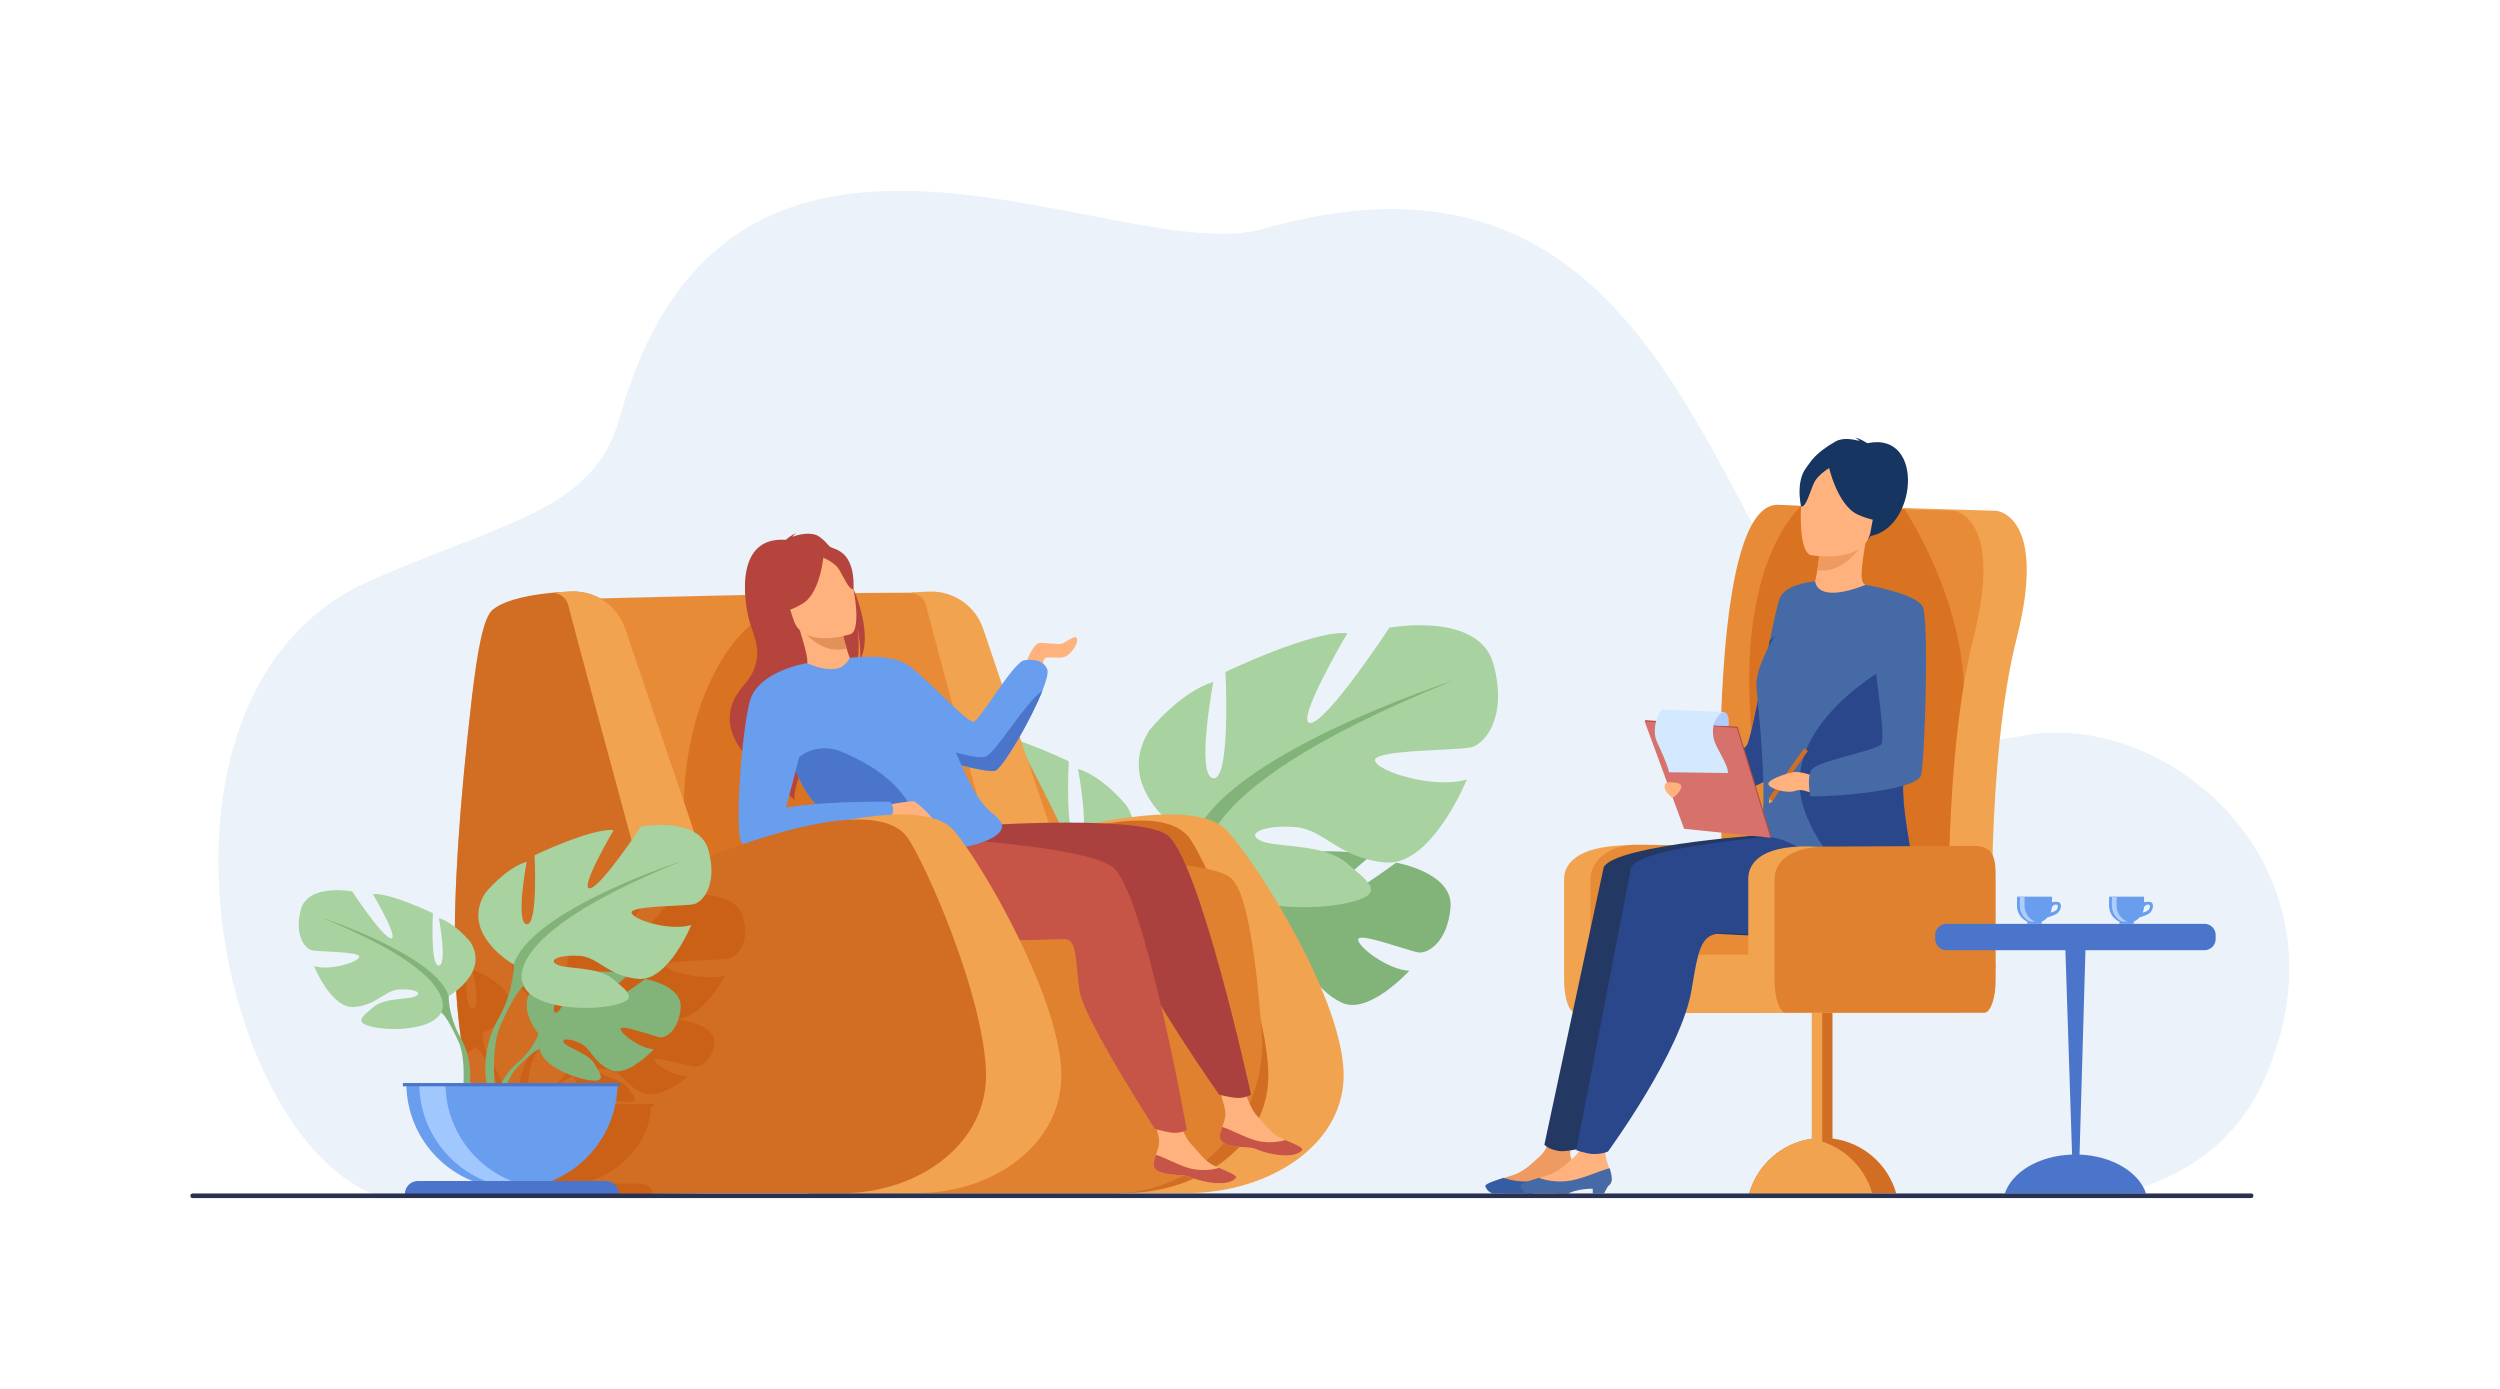 <svg xml:space="preserve" style="enable-background:new 0 0 3600 2000;" viewBox="0 0 3600 2000" y="0px" x="0px" xmlns:xlink="http://www.w3.org/1999/xlink" xmlns="http://www.w3.org/2000/svg" id="Слой_2" version="1.1">
<rect height="2000" width="3600" style="fill:#FFFFFF;"></rect>
<g>
	<path d="M3261.154,1553.297c-45.716,103.877-134.678,149.721-219.738,168.533H542.846
		c-235.861-88.114-361.369-728.905-11.611-884.789c191.659-85.425,323.682-100.253,360.944-234.871
		c156.706-566.149,718.584-213.07,926.539-272.498c739.563-211.389,628.6,824.353,1089.428,730.461
		C3119.629,1017.055,3395.38,1248.303,3261.154,1553.297z" style="fill:#EBF2F9;"></path>
	<g>
		<g>
			<path d="M2010.388,1242.231c0,0-82.156,61.094-98.175,57.388c-16.02-3.705,60.042-65.948,60.042-65.948
				c-28.622-13.761-117.596-5.133-117.596-5.133s-29.637,95.57-44.251,88.036c-14.614-7.535,30.56-83.285,30.56-83.285
				c-31.88-1.922-70.978,21.748-70.978,21.748c-53.527,42.271,3.517,108.822,3.517,108.822s-10.985,32.898-44.787,62.857
				c0,0-48.276,35.702-51.63,99.495l8.762,0.784c0,0,13.892-59.421,39.136-87.52c0.982-1.017,2.398-2.469,4.15-4.235
				c0-0.001,0-0.001,0.001-0.001c4.126-3.819,7.014-6.688,8.952-8.815c12.562-12.069,29.919-27.438,38.281-28.93
				c0,0-0.42-1.536-0.358-4.206c0.115,1.348,0.233,2.733,0.358,4.206c2.864,33.637,68.118,63.011,108.262,69.052
				c40.145,6.04,27.734-10.461,13.902-34.928s-57.605-35.417-67.592-46.685s10.661-11.295,34.849-0.247
				c24.187,11.047,27.499,40.503,66.3,59.085c38.802,18.581,97.184-45.805,97.184-45.805c-30.923-1.57-75.082-35.152-73.483-45.428
				c1.598-10.275,74.958,17.729,87.499,19.071c12.541,1.344,41.074-14.255,45.489-64.771
				C2093.197,1256.324,2010.388,1242.231,2010.388,1242.231z" style="fill:#82B378;"></path>
			<g>
				<path d="M1574.062,1280.166c0,0,90.742-50.816,48.396-119.78c0,0-33.877-42.347-70.174-53.235
					c0,0,19.358,102.841,0,105.261c-19.358,2.42-13.309-116.15-13.309-116.15s-95.582-45.976-133.089-42.346
					c0,0,59.285,100.421,39.927,98.001s-85.903-104.051-85.903-104.051s-98.001-18.148-113.73,39.927
					c-15.729,58.075,9.679,87.112,24.198,90.742c14.519,3.63,107.681,2.42,105.261,14.519c-2.42,12.1-65.334,31.457-100.422,20.568
					c0,0,38.717,95.582,89.533,90.742c50.815-4.84,66.544-36.297,98.001-38.717c31.458-2.42,54.445,6.05,38.717,14.52
					c-15.729,8.469-68.964,2.774-94.372,24.375s-45.976,34.909,1.21,44.589c47.186,9.679,131.879,3.63,148.817-32.667
					S1574.062,1280.166,1574.062,1280.166z" style="fill:#A8D29F;"></path>
				<path d="M1598.26,1368.488c-25.408-47.187-24.198-88.322-24.198-88.322
					c-29.038-91.953-283.116-174.226-283.116-174.226c323.042,130.669,266.177,210.522,266.177,210.522
					c8.706,5.078,21.759,29.293,30.818,47.872c1.29,3.161,3.333,7.536,6.368,13.476v0.001c1.23,2.686,2.214,4.883,2.893,6.416
					c16.633,41.618,7.822,113.483,7.822,113.483l10.081,2.708C1637.443,1427.989,1598.26,1368.488,1598.26,1368.488z" style="fill:#82B378;"></path>
			</g>
			<g>
				<path d="M1718.425,1210.084c0,0-119.615-66.984-63.795-157.893c0,0,44.657-55.82,92.502-70.174
					c0,0-25.518,135.563,0,138.754c25.518,3.189,17.544-153.108,17.544-153.108s125.994-60.605,175.436-55.82
					c0,0-78.148,132.374-52.631,129.184c25.519-3.189,113.235-137.158,113.235-137.158s129.185-23.923,149.918,52.63
					c20.733,76.554-12.759,114.831-31.897,119.616c-19.138,4.784-141.943,3.189-138.753,19.138
					c3.189,15.949,86.122,41.467,132.374,27.113c0,0-51.036,125.994-118.021,119.615c-66.984-6.38-87.718-47.847-129.185-51.036
					s-71.769,7.975-51.036,19.139c20.733,11.164,90.908,3.658,124.4,32.132c33.492,28.473,60.604,46.017-1.595,58.775
					c-62.2,12.759-173.841,4.785-196.169-43.062C1718.425,1210.084,1718.425,1210.084,1718.425,1210.084z" style="fill:#A8D29F;"></path>
				<path d="M2091.625,980.423c0,0-334.923,108.451-373.2,229.661c0,0,1.595,54.226-31.897,116.426
					c0,0-51.651,78.434-22.205,173.909l13.288-3.569c0,0-11.615-94.73,10.31-149.591c0.896-2.021,2.193-4.92,3.815-8.461
					c4-7.829,6.693-13.597,8.393-17.763c11.942-24.491,29.148-56.411,40.624-63.105
					C1740.753,1257.93,1665.795,1152.668,2091.625,980.423z" style="fill:#82B378;"></path>
			</g>
		</g>
		<path d="M1519.024,1198.803c0,0,197.966-56.549,247.693-2.75c43.56,47.128,161.689,233.684,167.908,344.102
			c6.043,107.288-107.522,177.832-224.345,177.832h-207.484L1519.024,1198.803z" style="fill:#F1A34F;"></path>
		<path d="M1382.008,1253.784c0,0,279.895-127.15,332.911-44.093
			c28.15,44.102,105.614,220.045,111.333,330.463c5.557,107.288-98.879,177.832-206.311,177.832h-190.805L1382.008,1253.784z" style="fill:#D16E24;"></path>
		<path d="M830.135,862.628c0,0,348.152-9.425,481.049-9.131c68.371,0.152,66.675,51.904,99.524,111.867
			c65.79,120.094,175.029,326.666,166.339,358.943c-12.373,45.954-478.421,77.768-511.416,67.163S830.135,862.628,830.135,862.628z" style="fill:#E78B37;"></path>
		<path d="M1102.739,955.704c0,0,4.712-68.334-11.782-62.443
			c-16.495,5.891-121.353,101.324-104.858,326.357l48.306,41.236l368.77-61.266L1102.739,955.704z" style="opacity:0.4;fill:#C44F00;"></path>
		<path d="M1571.526,1232.659l-124.204,61.359c0,0-106.437-391.332-113.506-421.176
			c-3.146-13.301-12.854-18.108-22.633-19.346c17.213-1.567,29.737-1.685,29.737-1.685c33.884,0,63.999,21.584,74.874,53.666
			c23.717,69.972,67.392,199.007,111.632,330.433c11.57-4.631,25.343-9.944,40.542-15.411L1571.526,1232.659z" style="fill:#F1A34F;"></path>
		<path d="M1322.927,1253.855c0,0,401.394-35.545,450.881,11.849
			c22.975,22.003,35.876,121.645,43.105,222.091c9.017,125.291-92.525,232.504-217.427,230.71l-435.141,0.197L1322.927,1253.855z" style="fill:#DF812F;"></path>
		<g>
			<path d="M1172.687,769.558c-11.495-2.577-23.419,0.4-31.48,3.393c1.448-2.828,5.363-4.893,5.363-4.893
				c-5.322,0.798-15.144,9.317-15.144,9.317c-79.151-5.662-58.44,102.012-49.553,125.784c8.874,23.772,17.569,51.602-11.148,84.125
				c-56.504,63.992,24.977,120.7,24.977,120.7c0.646,0.155,48.942,44.402,48.942,44.402c-7.766-19.03,51.013-149.924,88.69-195.255
				c6.314-20.392,1.281-51.474,0.869-53.915c5.244,24.261,5.249,38.767,3.914,47.343
				C1266.805,901.646,1203.154,776.382,1172.687,769.558z" style="fill:#B5453C;"></path>
			<path d="M1476.222,957.472c1.178-1.768,11.193-32.4,21.796-31.811c10.604,0.589,27.098,2.357,31.222,1.178
				c4.124-1.178,17.955-11.618,20.324-9.131c5.891,6.186-7.364,25.331-16.789,28.276c-9.426,2.945-24.742-1.473-28.276,2.062
				c-3.535,3.535-2.945,16.2-2.945,16.2L1476.222,957.472z" style="fill:#FFB27D;"></path>
			<g>
				<path d="M1756.597,1635.482c-1.153,12.499,16.248,15.538,36.402,16.542
					c20.153,1.004,14.063,5.131,41.682,10.134c27.619,5.002,38.688-2.556,40.687-6.288c1.78-3.31-11.061-8.488-24.745-14.341
					c-1.722-0.73-3.446-1.484-5.171-2.238c-15.401-6.771-24.043-20.584-36.051-33.391c-11.374-12.13-22.173-50.969-22.173-50.969
					l-37.533-8.015c0,0,10.539,34.955,14.197,49.878c2.152,8.777-1.023,18.591-3.842,26.061
					C1758.531,1626.919,1756.998,1631.078,1756.597,1635.482z" style="fill:#FFB27D;"></path>
				<path d="M1792.999,1652.024c20.153,1.004,14.063,5.131,41.682,10.134
					c27.619,5.002,38.688-2.556,40.687-6.288c1.78-3.31-11.061-8.488-24.745-14.341l-0.213,0.233c0,0-19.421,6.594-41.835,0.499
					c-18.271-4.961-35.937-15.879-48.524-19.406c-1.519,4.063-3.052,8.223-3.453,12.627
					C1755.444,1647.981,1772.845,1651.021,1792.999,1652.024z" style="fill:#C65447;"></path>
			</g>
			<path d="M1382.851,1190.416c0,0,249.402-18.771,296.354,10.862
				c46.953,29.633,122.256,374.792,122.256,374.792s-4.648,3.726-15.028,4.85c-9.653,1.045-30.915-4.632-30.915-4.632
				s-108.221-154.436-115.844-193.343c-7.623-38.906-5.762-73.622-23.12-74.553c-17.358-0.93-233.737,26.306-266.467-31.354
				s-5.672-114.738-5.672-114.738L1382.851,1190.416z" style="fill:#AA413E;"></path>
			<path d="M1501.117,994.49c-16.954,42.933-57.908,112.905-68.488,115.556
				c-8.919,2.227-52.523-7.729-87.951-19.817c-20.736-7.08-38.656-14.892-45.183-21.419
				c-17.672-17.673-75.845-121.499-75.845-121.499s54.638-6.922,80.558,8.394c25.92,15.316,88.363,86.008,97.789,83.651
				c9.426-2.356,54.196-81.295,71.869-88.364c0,0,27.098-5.891,34.167,12.96C1509.812,968.688,1506.819,980.057,1501.117,994.49z" style="fill:#699DEE;"></path>
			<g>
				<path d="M1661.165,1675.54c-1.153,12.499,16.248,15.538,36.401,16.542s14.063,5.132,41.682,10.134
					c27.619,5.003,38.687-2.555,40.687-6.288c1.78-3.31-11.061-8.488-24.745-14.34c-1.722-0.73-3.446-1.484-5.171-2.238
					c-15.401-6.771-24.043-20.585-36.051-33.391c-11.374-12.131-22.173-50.969-22.173-50.969l-37.533-8.016
					c0,0,10.539,34.956,14.197,49.879c2.152,8.777-1.023,18.591-3.842,26.06C1663.099,1666.977,1661.565,1671.137,1661.165,1675.54z" style="fill:#FFB27D;"></path>
				<path d="M1697.566,1692.082c20.154,1.004,14.063,5.132,41.682,10.134
					c27.619,5.003,38.687-2.555,40.687-6.288c1.78-3.31-11.061-8.488-24.745-14.34l-0.213,0.232c0,0-19.42,6.595-41.835,0.5
					c-18.271-4.961-35.937-15.88-48.523-19.407c-1.519,4.063-3.052,8.224-3.453,12.627
					C1660.012,1688.039,1677.413,1691.078,1697.566,1692.082z" style="fill:#C65447;"></path>
			</g>
			<path d="M1501.117,994.49c-16.954,42.933-57.908,112.905-68.488,115.556
				c-8.919,2.227-52.523-7.729-87.951-19.817c-14.668-12.512-23.669-23.327-25.142-25.53c1.166,0.436,83.757,31.752,100.133,24.729
				C1434.514,1083.065,1476.528,1011.373,1501.117,994.49z" style="fill:#4A75CB;"></path>
			<path d="M1231.013,959.523c0.268,0.034-19.076,18.992-37.813,19.543
				c-17.621,0.532-34.689-17.313-34.479-17.429c6.471-3.472,5.566-13.544-7.002-54.177l3.302-0.337l55.527-5.622
				c0,0,3.841,16.842,8.546,32.377C1223.038,946.922,1227.604,959.042,1231.013,959.523z" style="fill:#FFB27D;"></path>
			<path d="M1210.547,901.5c0,0,3.841,16.842,8.546,32.377c-29.552,8.122-53.203-13.878-64.073-26.755
				L1210.547,901.5z" style="fill:#E2915A;"></path>
			<path d="M1334.003,1205.871c0,0,221.554,10.486,267.317,41.925
				c45.764,31.438,107.575,379.267,107.575,379.267s-4.789,3.541-15.205,4.26c-9.687,0.669-30.711-5.83-30.711-5.83
				s-102.128-158.531-108.23-197.705c-6.103-39.174-2.893-73.791-20.201-75.396c-17.309-1.605-234.584,17.188-265.044-41.703
				C1239.043,1251.798,1334.003,1205.871,1334.003,1205.871z" style="fill:#C65447;"></path>
			<path d="M1147.872,903.073c0,0-22.764-19.573-32.784-39.193c-7.154-14.007-16.376-71.211,41.208-80.152
				c0,0,16.505-3.314,34.673,2.259c14.449,4.432,37.069,16.619,32.37,70.428l-0.079,17.717L1147.872,903.073z" style="fill:#B5453C;"></path>
			<path d="M1335.232,1224.718c-1.944,0.013-4.678-0.117-7.882-0.364c-12.948-0.99-33.59-3.759-40.812-5.915
				c-60.959-18.214-119.526-40.683-144.469-119.608c-3.016-9.544-5.537-19.912-7.517-31.198l9.508-36.241l18.544-76.499
				c0,0,22.81,12.194,44.005,7.493c10.851-2.416,17.037-15.069,17.037-15.069s114.731,44.912,153.611,137.989
				c38.88,93.076,52.229,78.938,64.011,98.967C1453.05,1204.301,1400.821,1224.329,1335.232,1224.718z" style="fill:#699DEE;"></path>
			<path d="M1224.821,913.211c0,0-68.975,22.314-82.209-20.855c-13.235-43.168-31.051-69.361,12.429-85.433
				c43.479-16.072,57.126-2.235,65.048,11.099C1228.011,831.357,1242.422,906.295,1224.821,913.211z" style="fill:#FFB27D;"></path>
			<path d="M1186.292,796.224c0,0-3.51,56.458-30.353,72.844c-26.842,16.386-41.861,12.44-41.861,12.44
				s16.923-24.573,12.099-56.973C1126.177,824.535,1164.61,776.484,1186.292,796.224z" style="fill:#B5453C;"></path>
			<path d="M1182.843,801.774c0,0,17.629,6.982,24.443,16.923c6.814,9.941,15.281,32.103,21.644,29.319
				c0,0,3.785-38.802-18.235-53.373C1187.347,779.191,1182.843,801.774,1182.843,801.774z" style="fill:#B5453C;"></path>
			<path d="M1327.35,1224.354c-12.948-0.99-33.59-3.759-40.812-5.915
				c-60.959-18.214-119.526-40.683-144.469-119.608c-0.094-0.578-0.2-1.155-0.306-1.744l8.459-6.656
				c17.295-13.608,40.624-16.719,60.9-8.165C1259.275,1102.6,1325.418,1139.465,1327.35,1224.354z" style="fill:#4A75CB;"></path>
			<path d="M1162.605,954.894c0,0-71.255,10.706-83.037,55.421c-11.782,44.716-22.253,190.803-11.649,202.342
				c10.604,11.54,42.282-1.844,49.351-7.614c7.069-5.77,43.593-154.34,43.593-154.34S1178.728,983.552,1162.605,954.894z" style="fill:#699DEE;"></path>
			<path d="M1271.089,1160.212c0,0,40.987-7.933,45.614-5.949c4.628,1.983,30.41,25.12,27.765,29.748
				c-2.644,4.628-13.221,7.933-25.121,3.967c-11.899-3.967-37.682-5.95-42.309-11.899
				C1272.411,1170.128,1271.089,1160.212,1271.089,1160.212z" style="fill:#FFB27D;"></path>
			<path d="M1282.107,1154.482c0,0-159.98-2.644-198.323,22.477c0,0-22.477,23.138-15.866,35.698
				s27.104,10.577,36.359,9.916c9.255-0.661,171.219-37.681,171.219-37.681S1294.006,1171.01,1282.107,1154.482z" style="fill:#699DEE;"></path>
		</g>
		<path d="M1145.938,1198.803c0,0,182.053-56.549,227.781-2.75
			c40.059,47.128,148.692,233.684,154.411,344.102c5.557,107.288-98.879,177.832-206.311,177.832h-190.806L1145.938,1198.803z" style="fill:#F1A34F;"></path>
		<path d="M1419.738,1540.154c-5.719-110.418-83.183-286.361-111.333-330.463
			c-41.067-64.339-218.271-2.543-296.059,28.578c-44.238-131.43-87.917-260.459-111.63-330.431
			c-10.875-32.09-40.988-53.672-74.87-53.672c0,0-126.498-18.686-146.074,149.843c-62.662,539.462-12.313,713.42,212.465,714.763
			c28.19,0.168,83.289-0.333,130.378-0.863l0.008,0.077h190.806C1320.859,1717.986,1425.295,1647.442,1419.738,1540.154z" style="fill:#F1A34F;"></path>
		<path d="M1419.743,1539.799c-5.726-110.742-83.18-287.193-111.338-331.421
			c-34.957-54.934-168.563-18.197-255.512,13.198c-15.199,5.483-28.972,10.813-40.541,15.456
			c-44.241-131.81-87.916-261.221-111.633-331.397c-10.874-32.175-40.989-53.823-74.873-53.823c0,0-12.524,0.118-29.737,1.69
			c-0.012,0-0.012,0-0.023,0c-27.734,2.529-67.604,8.839-86.714,24.518c-12.96,10.635-21.867,57.297-29.596,124.07
			c-18.273,157.734-26.933,284.321-24.471,384.534c1.26,51.4,5.455,95.854,12.783,134.031c5.125,26.74,11.782,50.396,20.064,71.181
			c35.875,90.169,101.983,126.492,204.084,127.106c11.864,0.071,28.5,0.023,47.304-0.095c25.861-0.165,55.81-0.473,83.073-0.779
			l0.012,0.083h190.807C1320.858,1718.152,1425.304,1647.396,1419.743,1539.799z" style="fill:#D16E24;"></path>
		<path d="M1010.25,1229.66c-28.71,11.279-60.53,23.77-86.28,33.88c-25.17-92.61-99.37-365.95-105.23-390.7
			c-3.14-13.3-12.85-18.11-22.63-19.34c17.21-1.57,29.74-1.69,29.74-1.69c33.88,0,63.99,21.59,74.87,53.67
			C924.06,974.34,966.73,1100.41,1010.25,1229.66z" style="fill:#F1A34F;"></path>
		<path d="M1068.854,1317.535c-13.455-40.317-97.282-27.723-97.282-27.723
			s-56.918,70.573-73.483,72.246c-16.554,1.685,34.155-68.04,34.155-68.04c-32.081-2.521-113.848,29.396-113.848,29.396
			s5.184,82.332-11.381,80.658c-16.553-1.685,0-73.094,0-73.094c-31.045,7.563-60.028,36.971-60.028,36.971
			c-36.217,47.882,41.401,83.168,41.401,83.168s1.037,28.56-20.701,61.324c0,0-27.322,33.685-18.556,77.242h-24.047
			c4.607-31.352-14.68-55.127-14.68-55.127c-16.483-24.86-15.693-46.527-15.693-46.527s58.874-26.768,31.398-63.091
			c0,0-21.985-22.315-45.537-28.041c0,0,12.56,54.161,0,55.445c-12.56,1.272-8.636-61.183-8.636-61.183s-6.728-2.628-16.636-6.092
			c1.261,51.251,5.455,95.574,12.783,133.641c7.281-2.922,12.866-6.738,15.634-11.558c0.471-0.837,0.931-1.626,1.367-2.392
			c-0.66,1.579-1.367,2.392-1.367,2.392c5.644,2.675,14.115,15.435,19.994,25.213c0.837,1.674,2.168,3.971,4.124,7.081
			c0.801,1.426,1.449,2.592,1.885,3.405c6.787,13.772,7.045,33.825,6.303,46.833h-87.303v3.781h5.078
			c1.862,50.202,40.647,92.853,95.056,110.69h-78.467c-10.368,0-18.769,6.821-18.769,15.233h308.294c0-1.049-0.13-2.073-0.377-3.063
			c-1.744-6.938-9.308-12.17-18.379-12.17h-78.467c54.408-17.838,93.182-60.488,95.055-110.69h3.535v-3.781H779.222
			c3.746-6.669,8.318-13.196,13.679-17.956c0.625-0.519,1.449-1.202,2.451-2.026c2.651-1.991,4.5-3.487,5.761-4.606
			c8.153-6.362,19.44-14.48,24.871-15.258c0,0-0.271-0.813-0.224-2.227c0.071,0.719,0.153,1.449,0.224,2.227
			c1.862,17.708,44.206,33.189,70.255,36.37c26.05,3.182,18.003-5.514,9.025-18.402c-8.978-12.89-37.384-18.651-43.864-24.589
			c-6.48-5.938,6.917-5.95,22.621-0.13c15.693,5.82,17.838,21.337,43.016,31.115c25.178,9.791,63.068-24.117,63.068-24.117
			c-20.065-0.836-48.718-18.521-47.681-23.929c1.037-5.419,48.635,9.332,56.776,10.038c8.141,0.707,26.65-7.505,29.513-34.12
			c2.875-26.603-50.862-34.025-50.862-34.025s-12.395,7.481-26.391,15.01c-2.757-2.91-7.246-6.126-12.489-9.72
			c4.618-3.322,8.777-6.174,11.357-7.93c5.172,1.144,10.816,2.016,17.107,2.51c43.463,3.357,76.582-63.009,76.582-63.009
			c-30.008,7.563-83.828-5.879-85.901-14.28c-2.074-8.399,77.618-7.563,90.036-10.085
			C1060.583,1378.023,1082.309,1357.864,1068.854,1317.535z M802.868,1476.307c-0.106-0.129-0.99-1.189-1.803-3.146
			C801.643,1474.174,802.244,1475.199,802.868,1476.307z M795.069,1565.224c0,0-14.256,8.577-24.2,24.46h-10.286
			c-1.273-16.684-1.767-46.456,8.012-66.309c0.577-1.072,1.414-2.592,2.474-4.465c1.296-2.063,2.38-3.854,3.287-5.408
			c0.895-1.543,1.602-2.852,2.156-3.947c7.752-12.9,18.922-29.713,26.368-33.236c1.838,3.205,4.642,6.08,8.177,8.637
			c-14.138,21.384,13.078,47.162,13.078,47.162S817.006,1549.448,795.069,1565.224z M909.388,1459.447
			c-22.256-4.984-49.095-4.053-58.909-8.33c-13.455-5.891,6.209-11.77,33.119-10.085c18.108,1.131,30.126,11.381,49.283,18.992
			C925.422,1459.494,917.187,1459.364,909.388,1459.447z" style="opacity:0.4;fill:#C44F00;"></path>
		<g>
			<g>
				<path d="M775.533,1488.677c0,0-37.017-43.187-2.282-70.617c0,0,25.372-15.36,46.059-14.112
					c0,0-29.314,49.155-19.831,54.045c9.483,4.889,28.715-57.129,28.715-57.129s57.737-5.599,76.311,3.331
					c0,0-49.358,40.392-38.963,42.796c10.396,2.404,63.708-37.24,63.708-37.24s53.737,9.145,50.872,41.926
					c-2.865,32.781-21.381,42.903-29.52,42.031c-8.138-0.871-55.743-19.044-56.78-12.376c-1.037,6.668,27.619,28.46,47.685,29.479
					c0,0-37.885,41.781-63.064,29.724c-25.179-12.059-27.328-31.173-43.023-38.342c-15.696-7.169-29.094-7.151-22.614,0.16
					c6.48,7.312,34.886,14.418,43.862,30.295c8.976,15.877,17.029,26.585-9.021,22.665c-26.051-3.92-68.396-22.981-70.254-44.809
					S775.533,1488.677,775.533,1488.677z" style="fill:#82B378;"></path>
				<path d="M953.719,1452.561c0,0-145.953-5.625-178.186,36.116c0,0-7.128,21.349-29.063,40.789
					c0,0-31.328,23.169-33.503,64.565l5.686,0.509c0,0,9.015-38.557,25.394-56.792c0.638-0.659,1.563-1.607,2.706-2.76
					c2.657-2.459,4.509-4.302,5.766-5.678c8.154-7.838,19.44-17.838,24.875-18.807
					C777.392,1510.504,763.239,1458.791,953.719,1452.561z" style="fill:#82B378;"></path>
			</g>
			<g>
				<path d="M646.109,1434.366c0,0,58.885-32.976,31.405-77.729c0,0-21.983-27.479-45.537-34.546
					c0,0,12.562,66.736,0,68.307c-12.563,1.57-8.637-75.372-8.637-75.372s-62.025-29.835-86.364-27.479
					c0,0,38.471,65.165,25.909,63.596c-12.562-1.571-55.744-67.521-55.744-67.521s-63.596-11.777-73.802,25.909
					c-10.207,37.687,6.281,56.529,15.703,58.885c9.421,2.355,69.876,1.57,68.307,9.421c-1.57,7.852-42.398,20.414-65.166,13.348
					c0,0,25.124,62.025,58.1,58.885c32.976-3.141,43.182-23.554,63.596-25.124c20.413-1.57,35.331,3.926,25.124,9.422
					c-10.207,5.495-44.753,1.801-61.24,15.817c-16.488,14.018-29.835,22.653,0.785,28.935s85.579,2.355,96.571-21.198
					C646.109,1434.366,646.109,1434.366,646.109,1434.366z" style="fill:#A8D29F;"></path>
				<path d="M661.812,1491.681c-16.488-30.62-15.703-57.315-15.703-57.315
					c-18.843-59.67-183.721-113.059-183.721-113.059c209.63,84.795,172.728,136.613,172.728,136.613
					c5.649,3.295,14.12,19.009,19.998,31.065c0.837,2.051,2.163,4.891,4.132,8.745l0,0.001c0.798,1.741,1.436,3.167,1.877,4.162
					c10.794,27.007,5.076,73.643,5.076,73.643l6.542,1.757C687.238,1530.292,661.812,1491.681,661.812,1491.681z" style="fill:#82B378;"></path>
			</g>
			<g>
				<path d="M739.79,1388.889c0,0-77.621-43.469-41.398-102.46c0,0,28.979-36.224,60.027-45.538
					c0,0-16.56,87.971,0,90.041c16.559,2.069,11.384-99.355,11.384-99.355s81.761-39.328,113.844-36.223
					c0,0-50.712,85.9-34.153,83.83c16.559-2.069,73.482-89.005,73.482-89.005s83.831-15.524,97.285,34.153
					c13.454,49.677-8.28,74.516-20.699,77.621c-12.419,3.104-92.11,2.069-90.041,12.419s55.887,26.908,85.901,17.594
					c0,0-33.119,81.761-76.586,77.621c-43.468-4.14-56.922-31.048-83.831-33.118s-46.573,5.175-33.118,12.42
					c13.454,7.244,58.992,2.373,80.726,20.851c21.734,18.477,39.328,29.861-1.035,38.141c-40.363,8.28-112.809,3.105-127.299-27.943
					C739.79,1388.889,739.79,1388.889,739.79,1388.889z" style="fill:#A8D29F;"></path>
				<path d="M981.967,1239.855c0,0-217.339,70.377-242.178,149.033c0,0,1.035,35.188-20.699,75.551
					c0,0-33.517,50.897-14.409,112.854l8.623-2.315c0,0-7.537-61.474,6.69-97.073c0.582-1.313,1.423-3.193,2.476-5.49
					c2.596-5.081,4.343-8.824,5.447-11.527c7.749-15.893,18.915-36.606,26.361-40.95
					C754.279,1419.937,705.636,1351.63,981.967,1239.855z" style="fill:#82B378;"></path>
			</g>
			<path d="M585.127,1559.602c0,83.974,68.074,152.048,152.047,152.048
				c83.973,0,152.047-68.074,152.047-152.048H585.127z" style="fill:#699DEE;"></path>
			<path d="M774.589,1710.485c-6.185,0.773-12.49,1.164-18.891,1.164c-83.972,0-152.04-68.077-152.04-152.048
				h37.773C641.431,1637.18,699.529,1701.184,774.589,1710.485z" style="fill:#A1C7FF;"></path>
			<path d="M872.563,1700.628H601.786c-10.36,0-18.759,8.398-18.759,18.759h308.294
				C891.321,1709.026,882.923,1700.628,872.563,1700.628z" style="fill:#4A75CB;"></path>
			<rect height="4.664" width="312.552" style="fill:#4A75CB;" y="1559.602" x="580.127"></rect>
		</g>
	</g>
	<g>
		<path d="M2570.649,1265.759v146.014c0,25.653-7.247,46.405-16.207,46.405h-285.931
			c-8.961,0-16.208-20.752-16.208-46.405v-146.014c0-25.653,25.271-49.412,99.389-48.589l202.75,2.183
			C2563.402,1219.353,2570.649,1240.105,2570.649,1265.759z" style="fill:#F1A34F;"></path>
		<path d="M2608.532,1265.759v146.014c0,25.653-7.247,46.405-16.208,46.405h-285.93
			c-8.961,0-16.208-20.752-16.208-46.405v-146.014c0-25.653,26.918-50.236,68.095-49.412l234.043,3.006
			C2601.285,1219.353,2608.532,1240.105,2608.532,1265.759z" style="fill:#E78B37;"></path>
		<path d="M2538.029,1090.638c3.895-8.608-1.947-368.024,85.686-363.72
			c87.634,4.304,251.217,8.608,251.217,8.608s74.001,6.457,29.21,182.936c-44.79,176.479-35.053,456.264-35.053,456.264h-323.27
			L2538.029,1090.638z" style="fill:#F1A34F;"></path>
		<path d="M2841.795,918.491c-5.403,21.082-9.883,43.614-13.836,66.936
			c-15.812,94.476-20.688,202.128-21.873,280.265c-0.923,64.565,0.658,108.971,0.658,108.971h-323.22l-7.774-284.088
			c3.821-8.564-1.977-368.021,85.647-363.672c44.8,2.239,109.497,4.349,161.94,6.061c6.588,0.132,13.044,0.395,19.236,0.527
			c40.584,1.188,70.1,1.977,70.1,1.977S2886.594,741.925,2841.795,918.491z" style="fill:#E78B37;"></path>
		<path d="M2638.772,1639.461v-189.584c0-8.038-6.721-14.758-14.758-14.758h-0.132
			c-2.636,0-5.14,0.791-7.247,2.107c-4.48,2.504-7.511,7.247-7.511,12.65v189.844c-0.571,0.093-1.143,0.188-1.713,0.294
			c-42.428,6.589-76.951,37.684-88.546,78.4h211.746C2718.687,1676.674,2682.797,1645.082,2638.772,1639.461z" style="fill:#D16E24;"></path>
		<path d="M2827.695,979.76c-7.905-121.224-71.284-224.923-85.121-246.269l-138.88-13.736
			c0,0-107.06,70.824-80.706,343.414c13.589,140.563,71.551,48.5,124.511-73.655l-10.863,264.714c0,0,129.262,8.828,169.45,11.464
			c1.186-78.138,6.062-185.789,21.873-280.265C2827.959,983.582,2827.827,981.607,2827.695,979.76z" style="opacity:0.4;fill:#C44F00;"></path>
		<path d="M2616.636,1437.227c-4.48,2.504-7.511,7.247-7.511,12.65v232.303c0,5.533,3.03,10.277,7.511,12.648
			c4.349-2.503,7.379-7.248,7.379-12.648v-232.303C2624.015,1444.474,2620.984,1439.73,2616.636,1437.227z" style="fill:#F1A34F;"></path>
		<path d="M2607.412,1640.015c-42.428,6.589-76.951,37.684-88.546,78.4h177.093
			C2684.363,1677.698,2649.972,1646.604,2607.412,1640.015z" style="fill:#F1A34F;"></path>
		<path d="M2873.711,1390.977l-7.31,41.959c0,8.96,0.062,25.242-8.899,25.242h-503.343
			c-8.961,0-16.208-7.248-16.208-16.207v-50.994c0-8.959,7.247-16.207,16.208-16.207h503.343
			C2866.463,1374.77,2873.711,1382.018,2873.711,1390.977z" style="fill:#F1A34F;"></path>
		<g>
			<path d="M2268.248,1687.872c0.922,4.481,1.845,9.093,1.581,13.836c-0.659,2.635-2.372,4.613-4.876,6.192
				l-2.371,4.481c-2.504,1.186-8.565,2.107-16.339,2.898l-0.132-3.689c-1.055,0-2.109,0-3.162,0.132v-0.132
				c-9.224,0.132-20.688,0.923-34.654,6.456c-0.132,0-0.264,0.132-0.396,0.132c-2.503,0.132-5.007,0.264-7.246,0.396h-33.996
				c-16.339-2.371-22.795-8.959-23.981-12.253c0-0.923,12.255-6.983,22.4-9.883c0.132,0,0.396-0.132,0.79-0.132
				c1.449-0.527,4.217-1.582,4.876-1.715c1.845-0.657,3.953-1.186,5.798-1.711c16.998-5.009,28.461-16.339,41.9-28.857
				c15.418-14.362,36.368-78.401,33.602-79.586l34.654,4.479c0,0-27.803,55.606-25.563,72.867c0.922,7.643,3.688,14.1,5.533,20.688
				c0.133,0.264,0.133,0.66,0.265,0.924c0.395,0.922,0.658,1.843,0.921,2.766
				C2267.984,1686.818,2268.116,1687.346,2268.248,1687.872z" style="fill:#EF9A60;"></path>
			<path d="M2704.346,1206.979l-149.041-6.092c0,0-226.678,14.636-245.904,47.584l-85.483,399.823
				c0,0,4.735,6.383,20.79,9.133c8.491,1.455,26.975-2.75,26.975-2.75s110.697-141.552,124.929-230.426
				c11.894-74.271,16.597-82.031,57.313-80.489c40.719,1.541,165.661,11.381,225.029-0.117
				C2738.322,1332.146,2704.346,1206.979,2704.346,1206.979z" style="fill:#233862;"></path>
			<g>
				<path d="M2270.487,1698.019c0,1.319-0.132,2.636-0.658,3.689c-0.659,2.635-2.372,4.613-4.876,6.192
					c-0.264,0.264-0.526,0.396-0.79,0.527c0,0,0,0-0.132,0c-0.132,0.133-0.264,0.133-0.395,0.265
					c-4.349,2.635-10.146,2.635-17.525,2.898h-3.162c-9.224,0.132-20.688,0.923-34.654,6.456c-0.132,0-0.264,0.132-0.396,0.132
					c-0.395,0.132-0.658,0.264-1.054,0.396h-57.582c-7.905-3.162-9.486-8.169-10.277-10.014c-0.658-1.449,1.186-3.031,4.744-4.744
					c0.264-0.132,0.658-0.264,0.922-0.527c5.008-2.24,12.519-4.611,20.556-7.246c0.132,0.132,0.396,0.132,0.658,0.264
					c5.403,1.844,24.246,7.773,46.382,3.559c18.448-3.559,36.763-12.256,50.861-16.471c1.187-0.264,2.372-0.66,3.558-0.924
					c0.265-0.132,0.527-0.132,0.791-0.264c0.264,0.527,0.395,1.188,0.527,1.713
					C2269.302,1688.399,2270.487,1693.145,2270.487,1698.019z" style="fill:#365DA4;"></path>
				<polygon points="2265.744,1706.453 2264.953,1707.9 2262.582,1712.382 2259.288,1718.574 
					2243.08,1718.574 2243.08,1715.28 2242.949,1711.723 2242.949,1710.142 2264.821,1706.584" style="fill:#365DA4;"></polygon>
			</g>
			<path d="M2318.758,1687.872c0.923,4.481,1.845,9.093,1.581,13.836c-0.658,2.635-2.372,4.613-4.875,6.192
				l-2.372,4.481c-2.503,1.186-8.564,2.107-16.339,2.898l-0.132-3.689c-1.054,0-2.108,0-3.162,0.132v-0.132
				c-9.224,0.132-20.688,0.923-34.654,6.456c-0.132,0-0.264,0.132-0.396,0.132c-2.504,0.132-5.007,0.264-7.247,0.396h-33.996
				c-16.339-2.371-22.795-8.959-23.98-12.253c0-0.923,12.254-6.983,22.399-9.883c0.132,0,0.396-0.132,0.791-0.132
				c1.449-0.527,4.217-1.582,4.875-1.715c1.845-0.657,3.954-1.186,5.798-1.711c16.998-5.009,28.462-16.339,41.901-28.857
				c15.417-14.362,36.367-78.401,33.601-79.586l34.654,4.479c0,0-27.803,55.606-25.563,72.867c0.922,7.643,3.689,14.1,5.534,20.688
				c0.132,0.264,0.132,0.66,0.264,0.924c0.395,0.922,0.659,1.843,0.922,2.766
				C2318.494,1686.818,2318.626,1687.346,2318.758,1687.872z" style="fill:#FFB27D;"></path>
			<path d="M2613.93,837.177l-11.602,46.04l-60.911,240.677c-2.323,3.628-21.72,11.297-43.178,18.497
				c-25.546,8.539-54.082,16.594-59.479,16.119c-9.882-0.8-15.345-21.442-12.532-27.26c1.823-3.842,34.393-21.122,59.863-36.614
				c14.216-8.641,26.202-16.709,29.518-21.513c5.982-8.908,20.87-90.857,32.996-150.829c6.188-30.766,11.71-55.768,14.909-62.323
				c8.112-17.106,39.697-21.73,48.25-22.613C2613.129,837.18,2613.93,837.177,2613.93,837.177z" style="fill:#466AA5;"></path>
			<path d="M2743.77,1207.116l-149.04-6.093c0,0-226.679,14.637-245.905,47.585l-78.995,407.716
				c0,0,13.787,4.707,22.441,5.353c13.794,1.029,23.265-3.5,23.265-3.5s106.268-144.915,120.5-233.788
				c11.893-74.271,16.596-82.031,57.313-80.489c40.718,1.541,165.661,11.381,225.029-0.117S2743.77,1207.116,2743.77,1207.116z" style="fill:#2B478B;"></path>
			<g>
				<path d="M2320.998,1698.019c0,1.319-0.133,2.636-0.659,3.689c-0.658,2.635-2.372,4.613-4.875,6.192
					c-0.264,0.264-0.527,0.396-0.791,0.527c0,0,0,0-0.132,0c-0.132,0.133-0.264,0.133-0.395,0.265
					c-4.349,2.635-10.146,2.635-17.525,2.898h-3.162c-9.224,0.132-20.688,0.923-34.654,6.456c-0.132,0-0.264,0.132-0.396,0.132
					c-0.396,0.132-0.659,0.264-1.055,0.396h-57.581c-7.906-3.162-9.487-8.169-10.277-10.014c-0.659-1.449,1.186-3.031,4.743-4.744
					c0.264-0.132,0.659-0.264,0.923-0.527c5.007-2.24,12.518-4.611,20.555-7.246c0.133,0.132,0.396,0.132,0.659,0.264
					c5.402,1.844,24.245,7.773,46.382,3.559c18.447-3.559,36.762-12.256,50.861-16.471c1.186-0.264,2.371-0.66,3.558-0.924
					c0.264-0.132,0.526-0.132,0.79-0.264c0.265,0.527,0.396,1.188,0.527,1.713
					C2319.813,1688.399,2320.998,1693.145,2320.998,1698.019z" style="fill:#466AA5;"></path>
				<polygon points="2316.254,1706.453 2315.464,1707.9 2313.092,1712.382 2309.798,1718.574 
					2293.59,1718.574 2293.59,1715.28 2293.459,1711.723 2293.459,1710.142 2315.332,1706.584" style="fill:#466AA5;"></polygon>
			</g>
			<path d="M2688.484,772.467c71.478-5.431,85.457-152.13,0.418-134.265c0,0-11.918-7.789-17.811-7.867
				c0,0,4.554,1.661,6.543,4.514c-9.189-2.053-23.438-5.384-34.657,0.981C2527.982,701.063,2660.779,774.572,2688.484,772.467z" style="fill:#163560;"></path>
			<path d="M2607.827,850.575c-0.286,0.077,23.51,17.78,43.921,15.603
				c19.196-2.032,35.072-23.921,34.827-24.016c-7.534-2.809-8.044-13.871-0.427-59.817l-3.631,0.123l-61.078,2.125
				c0,0-1.674,18.842-4.478,36.393C2614.613,835.722,2611.455,849.549,2607.827,850.575z" style="fill:#FFB27D;"></path>
			<path d="M2602.328,883.217l-60.911,240.677c-2.323,3.628-21.72,11.297-43.178,18.497
				c-1.817-4.433-3.529-9.518-5.157-15.119c-3.256-11.208-5.622-22.138-6.99-32.636c14.216-8.641,26.202-16.709,29.518-21.513
				c5.982-8.908,20.87-90.857,32.996-150.829c27.306-26.809,53.068-39.985,53.068-39.985L2602.328,883.217z" style="fill:#2B478B;"></path>
			<path d="M2621.439,784.592c0,0-1.674,18.842-4.478,36.393c33.267,4.436,55.668-22.936,65.556-38.517
				L2621.439,784.592z" style="fill:#EF9A60;"></path>
			<path d="M2689.674,777.016c0,0,21.799-24.607,29.766-47.378c5.688-16.257,7.221-79.688-56.58-80.86
				c0,0-18.398-1.152-37.285,7.586c-15.02,6.949-37.758,23.521-24.69,81.206l2.709,19.211L2689.674,777.016z" style="fill:#163560;"></path>
			<path d="M2607.687,799.412c0,0,78.141,13.995,86.107-34.802c7.966-48.796,23.416-79.853-26.138-90.852
				c-49.555-10.998-62.312,6.035-68.932,21.675C2592.104,711.074,2587.565,794.514,2607.687,799.412z" style="fill:#FFB27D;"></path>
			<path d="M2632.165,666.777c0,0,12.17,60.736,43.72,74.539c31.549,13.803,47.26,7.297,47.26,7.297
				s-22.001-24.155-21.563-60.022C2701.581,688.591,2652.766,642.149,2632.165,666.777z" style="fill:#163560;"></path>
			<path d="M2636.729,672.288c0,0-18.093,10.185-24.014,21.981c-5.921,11.795-11.825,37.095-19.142,35.016
				c0,0-9.853-41.538,11.88-60.609C2628.498,648.453,2636.729,672.288,2636.729,672.288z" style="fill:#163560;"></path>
			<path d="M2749.921,1281.17c-6.212,11.143-19.704,12.025-36.665,7.14
				c-8.178-2.26-17.053-5.97-26.365-10.282c-0.847-0.538-1.846-0.966-2.714-1.374c-27.462-13.396-58.096-33.578-82.035-48.94
				c-50.183-32.164-53.504-14.146-68.378-31.909c0,0,15.287-16.076-4.325-203.868c-5.566-53.762,84.491-154.759,84.491-154.759
				s0.604,33.335,72.612,4.964c2.553-0.922,22.236,41.515,39.425,92.757c2.81,8.197,5.468,16.503,7.974,24.919
				c11.981,39.719,20.874,81.206,18.467,110.05c-0.576,6.848-1.719,13.069-3.624,18.232c-0.214,0.5-0.428,1-0.643,1.498
				C2723.427,1148.996,2767.671,1249.076,2749.921,1281.17z" style="fill:#466AA5;"></path>
			<g>
				<polygon points="2502.176,1046.518 2369.458,1037.029 2426.291,1191.77 2550.571,1204.66" style="fill:#B64C41;"></polygon>
				<polygon points="2500.997,1048.193 2368.279,1038.705 2425.113,1193.444 2549.393,1206.336" style="fill:#D6716B;"></polygon>
				<path d="M2489.051,1045.585c0,0,3.192-20.051-8.11-20.461c-11.302-0.411-17.911,19.182-17.911,19.182
					L2489.051,1045.585z" style="fill:#B2CBFD;"></path>
				<path d="M2467.811,1063.735c3.156,14.266,21.412,37.607,20.314,49.412l-84.824-1.099
					c0,0,0.549-5.49-17.568-44.471c-7.449-16.027,1.368-44.99,9.01-45.647l86.175,3.162
					C2480.917,1025.093,2461.662,1035.936,2467.811,1063.735z" style="fill:#D2E9FF;"></path>
				<polygon points="2369.458,1037.029 2368.279,1038.705 2371.206,1038.891 2370.947,1037.856" style="fill:#B64C41;"></polygon>
				<polygon points="2549.393,1206.336 2550.571,1204.66 2548.332,1202.926" style="fill:#B64C41;"></polygon>
			</g>
			<path d="M2749.921,1281.17c-6.212,11.143-19.704,12.025-36.665,7.14
				c-8.178-2.26-17.053-5.97-26.365-10.282c-32.979-21.364-68.287-55.521-88.112-110.261
				c-44.54-122.953,126.739-211.986,126.739-211.986l8.423,4.036c11.981,39.719,20.874,81.206,18.467,110.05
				c-0.576,6.848-1.719,13.069-3.624,18.232c-0.214,0.5-0.428,1-0.643,1.498C2723.427,1148.996,2767.671,1249.076,2749.921,1281.17z" style="fill:#2B478B;"></path>
			<g>
				<g>
					
						<rect height="88.942" width="6.588" style="fill:#D16E24;" transform="matrix(0.815 0.579 -0.579 0.815 1121.722 -1285.297)" y="1071.486" x="2572.62"></rect>
				</g>
				<polygon points="2547.485,1150.313 2547.073,1156.769 2552.857,1154.127" style="fill:#F1A34F;"></polygon>
			</g>
			<path d="M2616.163,1119.055c0,0-23.229-9.649-35.014-6.938c-11.786,2.712-35.755,10.592-34.703,17.066
				c1.052,6.474,26.726,13.997,38.776,9.647s18.979,4.758,33.222,2.444C2632.687,1138.962,2616.163,1119.055,2616.163,1119.055z" style="fill:#FFB27D;"></path>
			<path d="M2686.578,842.162c0,0,73.145,12.42,82.256,31.696c9.11,19.275,3.055,221.303-2.627,242.629
				c-5.683,21.326-123.833,31.372-159.221,30.084c0,0-5.566-23.984,1.053-37.372c6.62-13.388,94.063-27.855,101.24-37.815
				c7.176-9.96-14.353-132.753-11.57-156.775C2700.49,890.587,2686.578,842.162,2686.578,842.162z" style="fill:#466AA5;"></path>
			<path d="M2399.956,1126.773c0,0,24.156-2.341,20.884,7.557c-3.273,9.898-12.392,14.678-12.392,14.678
				S2389.773,1135.551,2399.956,1126.773z" style="fill:#FFB27D;"></path>
		</g>
		<path d="M2835.828,1265.759v146.014c0,25.653-7.247,46.405-16.208,46.405h-285.931
			c-8.961,0-16.207-20.752-16.207-46.405v-146.014c0-25.653,22.8-51.06,101.035-46.406h201.103
			C2828.581,1219.353,2835.828,1240.105,2835.828,1265.759z" style="fill:#F1A34F;"></path>
		<path d="M2873.711,1265.759v146.014c0,25.653-7.248,46.405-16.209,46.405h-285.93
			c-8.961,0-16.208-20.752-16.208-46.405v-146.014c0-25.653,24.447-48.589,82.095-46.406l204.236-1.359
			C2873.813,1217.993,2873.711,1240.105,2873.711,1265.759z" style="fill:#DF812F;"></path>
	</g>
	<g>
		<path d="M3174.483,1330.333h-371.756c-8.842,0-16.076,7.233-16.076,16.075v5.763
			c0,8.842,7.234,16.076,16.076,16.076h171.454l9.618,294.304c-47.414,1.494-86.585,24.99-96.899,56.156h203.409
			c-10.233-30.92-48.87-54.277-95.777-56.105l8.524-294.354h171.427c8.842,0,16.075-7.234,16.075-16.076v-5.763
			C3190.559,1337.566,3183.325,1330.333,3174.483,1330.333z" style="fill:#4A75CB;"></path>
		<g>
			<path d="M2965.241,1299.409c-2.367-1.462-6.974-0.892-10.312-0.191v-4.833c0-1.068-0.075-2.12-0.205-3.154
				h-50.068c-0.131,1.034-0.205,2.086-0.205,3.154v9.826c0,13.882,11.357,25.239,25.239,25.239c7.517,0,14.29-3.335,18.924-8.593
				l-0.003,0.005c0,0,11.913-2.933,15.652-7.372C2968.002,1309.05,2969.215,1301.863,2965.241,1299.409z M2962.598,1308.494
				c-1.264,3.267-6.944,5.025-9.746,5.707c1.121-2.578,1.819-5.376,2.016-8.307c1.729-2.367,4.459-3.752,6.46-3.389
				C2963.116,1302.83,2964.198,1304.359,2962.598,1308.494z" style="fill:#699DEE;"></path>
			<path d="M2908.551,1294.383v9.829c0,13.877,11.355,25.243,25.232,25.243c1.148,0,2.285-0.082,3.393-0.246
				c-12.289-1.66-21.841-12.268-21.841-24.997v-9.829c0-1.065,0.071-2.121,0.205-3.156h-6.785
				C2908.622,1292.262,2908.551,1293.317,2908.551,1294.383z" style="fill:#AFCDFB;"></path>
			<rect height="3.085" width="20.603" style="fill:#699DEE;" y="1327.25" x="2919.371"></rect>
		</g>
		<g>
			<path d="M3097.831,1299.409c-2.368-1.462-6.975-0.892-10.313-0.191v-4.833c0-1.068-0.075-2.12-0.206-3.154
				h-50.066c-0.131,1.034-0.206,2.086-0.206,3.154v9.826c0,13.882,11.357,25.239,25.239,25.239c7.518,0,14.289-3.335,18.924-8.593
				l-0.002,0.005c0,0,11.912-2.933,15.65-7.372C3100.591,1309.05,3101.804,1301.863,3097.831,1299.409z M3095.188,1308.494
				c-1.265,3.267-6.945,5.025-9.747,5.707c1.121-2.578,1.819-5.376,2.016-8.307c1.729-2.367,4.459-3.752,6.46-3.389
				C3095.705,1302.83,3096.787,1304.359,3095.188,1308.494z" style="fill:#699DEE;"></path>
			<path d="M3041.14,1294.383v9.829c0,13.877,11.355,25.243,25.232,25.243c1.148,0,2.286-0.082,3.393-0.246
				c-12.289-1.66-21.841-12.268-21.841-24.997v-9.829c0-1.065,0.072-2.121,0.205-3.156h-6.785
				C3041.211,1292.262,3041.14,1293.317,3041.14,1294.383z" style="fill:#AFCDFB;"></path>
			<rect height="3.085" width="20.603" style="fill:#699DEE;" y="1327.25" x="3051.96"></rect>
		</g>
	</g>
	<path d="M3241.89,1725.228H277.201c-1.632,0-2.968-1.335-2.968-2.968v-0.722
		c0-1.632,1.336-2.968,2.968-2.968H3241.89c1.632,0,2.968,1.336,2.968,2.968v0.722
		C3244.857,1723.893,3243.521,1725.228,3241.89,1725.228z" style="fill:#283250;"></path>
</g>
</svg>
